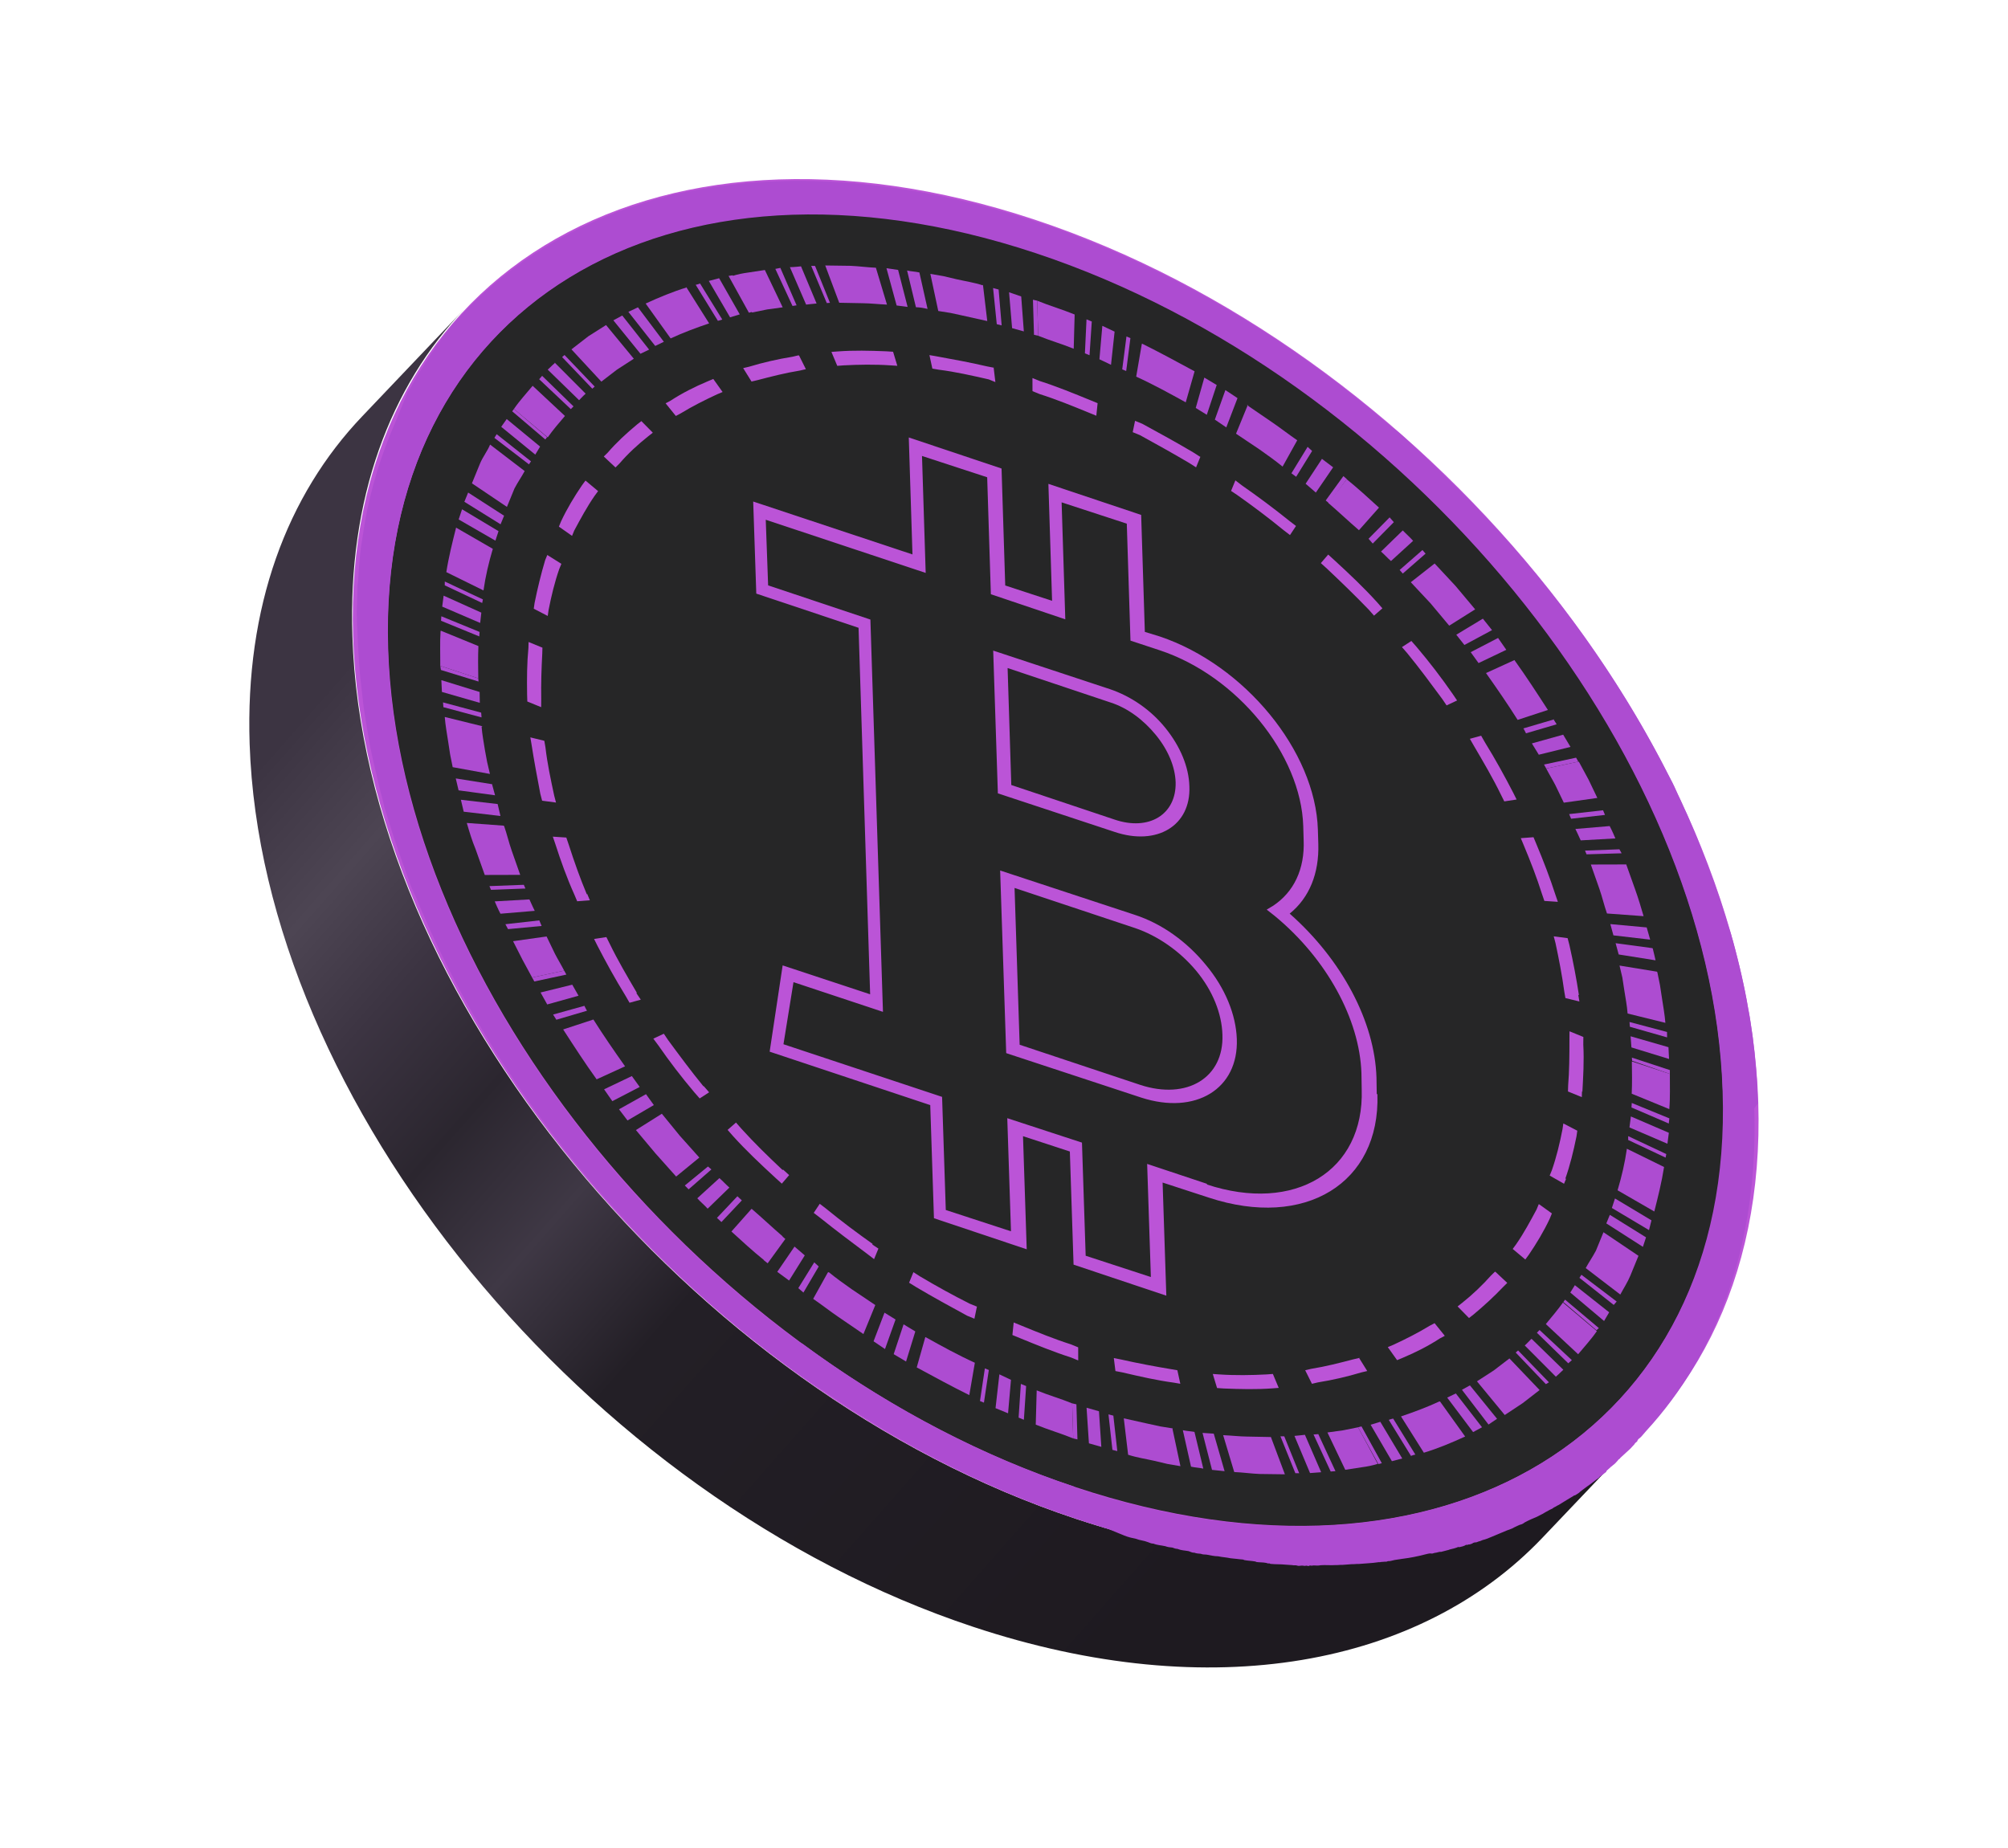 <?xml version="1.0" encoding="UTF-8"?> <svg xmlns="http://www.w3.org/2000/svg" width="163" height="150" viewBox="0 0 163 150" fill="none"><path d="M133.523 116.097L125.182 124.865C115.324 135.2 98.403 138.518 78.983 132.065C47.565 121.635 21.232 89.481 20.265 60.404C19.893 49.255 23.285 40.209 29.416 33.784L37.758 25.015C31.648 31.386 28.234 40.486 28.606 51.635C29.52 80.691 55.906 112.866 87.324 123.296C106.744 129.749 123.665 126.431 133.523 116.097Z" fill="url(#paint0_linear_6498_534)"></path><path d="M84.01 17.838C115.428 28.267 141.76 60.421 142.728 89.498C143.642 118.553 118.848 133.769 87.377 123.318C55.96 112.888 29.627 80.734 28.66 51.657C27.746 22.602 52.54 7.387 84.01 17.838Z" fill="#BB54D7"></path><path d="M139.857 88.573C138.996 60.914 113.982 30.424 84.107 20.502C54.179 10.557 30.648 24.978 31.509 52.637C32.37 80.295 57.384 110.785 87.312 120.729C117.241 130.674 140.772 116.253 139.911 88.594L139.857 88.573Z" fill="#262627"></path><path d="M142.706 89.552C142.658 88.907 142.663 88.284 142.614 87.64C142.498 86.092 142.36 84.599 142.114 83.061C142.053 82.599 141.971 82.19 141.888 81.781C141.602 80.039 141.186 78.307 140.717 76.552C140.676 76.348 140.581 76.122 140.539 75.918C140.403 75.487 140.267 75.056 140.131 74.626C139.472 72.419 138.663 70.275 137.799 68.109C137.452 67.28 137.072 66.374 136.671 65.523C136.482 65.07 136.27 64.671 136.08 64.219C135.891 63.766 135.679 63.367 135.467 62.968C131.693 55.548 126.671 48.43 120.665 42.034C120.132 41.504 119.621 40.919 119.089 40.389C118.918 40.194 118.726 40.053 118.556 39.858C117.128 38.461 115.7 37.064 114.197 35.699C113.834 35.363 113.472 35.027 113.034 34.723C105.461 28.185 96.837 22.841 87.672 19.275C86.494 18.793 85.241 18.342 84.02 17.967C74.765 14.926 66.061 14.049 58.438 15.114C57.513 15.235 56.567 15.409 55.62 15.584C55.007 15.708 54.394 15.832 53.812 16.031C53.199 16.155 52.617 16.354 52.036 16.553C51.174 16.825 50.313 17.097 49.483 17.445C49.181 17.571 48.955 17.666 48.653 17.792C44.331 19.647 40.583 22.236 37.485 25.528C37.485 25.528 37.441 25.635 37.366 25.667C37.246 25.806 37.052 25.976 36.932 26.114C36.91 26.168 36.889 26.221 36.791 26.306C36.597 26.477 36.434 26.722 36.292 26.915C36.151 27.107 35.934 27.33 35.771 27.576C35.771 27.576 35.749 27.63 35.728 27.683C35.586 27.875 35.467 28.014 35.326 28.206C35.304 28.259 35.282 28.313 35.26 28.366C35.119 28.558 34.978 28.751 34.815 28.996C34.727 29.21 34.532 29.381 34.445 29.595C34.118 30.086 33.77 30.631 33.476 31.197C33.388 31.411 33.247 31.604 33.106 31.796C33.062 31.903 33.018 32.01 32.974 32.117C32.909 32.277 32.843 32.438 32.777 32.598C32.733 32.705 32.689 32.812 32.646 32.919C32.58 33.08 32.514 33.24 32.426 33.455C32.426 33.455 32.404 33.508 32.383 33.562C32.295 33.776 32.185 34.043 32.098 34.257C32.098 34.257 32.076 34.311 32.054 34.364C30.97 36.857 30.111 39.567 29.604 42.484C29.535 42.956 29.445 43.481 29.377 43.953C29.265 44.532 29.228 45.079 29.17 45.68C29.133 46.227 29.096 46.775 29.06 47.322C28.994 47.483 29.035 47.687 29.023 47.87C28.986 48.417 29.003 48.986 28.967 49.534C28.954 49.716 28.942 49.898 28.984 50.103C28.959 50.468 28.988 50.855 29.017 51.241C29.005 51.424 29.046 51.628 29.034 51.811C29.09 52.896 29.145 53.981 29.255 55.088C29.315 55.55 29.345 55.937 29.405 56.399C29.514 57.506 29.699 58.581 29.884 59.657C29.986 60.324 30.11 60.937 30.265 61.625C30.462 62.518 30.681 63.358 30.878 64.25C31.014 64.681 31.096 65.09 31.21 65.574C31.347 66.005 31.483 66.435 31.619 66.866C32.069 68.362 32.625 69.903 33.182 71.443C33.318 71.873 33.508 72.326 33.719 72.725C33.909 73.178 34.067 73.555 34.257 74.007C37.535 81.723 42.275 89.226 48.052 96.028C48.85 96.98 49.669 97.878 50.489 98.776C54.279 102.952 58.512 106.81 63.049 110.23C64.095 111.034 65.163 111.783 66.284 112.555C66.284 112.555 66.338 112.577 66.391 112.599C73.013 117.185 80.222 120.95 87.72 123.396C88.148 123.571 88.599 123.693 89.049 123.815C89.316 123.924 89.584 124.034 89.927 124.112C90.034 124.156 90.141 124.2 90.248 124.243C90.409 124.309 90.569 124.375 90.73 124.441C90.837 124.485 90.997 124.55 91.105 124.594C91.105 124.594 91.158 124.616 91.212 124.638C91.212 124.638 91.212 124.638 91.265 124.66C91.586 124.791 91.929 124.869 92.219 124.926C92.54 125.057 92.851 125.06 93.173 125.191C93.333 125.257 93.494 125.323 93.623 125.313C93.944 125.445 94.255 125.447 94.598 125.525C94.759 125.591 94.995 125.625 95.177 125.637C95.284 125.681 95.445 125.747 95.574 125.737C95.574 125.737 95.574 125.737 95.627 125.759C95.895 125.869 96.207 125.871 96.496 125.927C96.496 125.927 96.55 125.949 96.603 125.971C96.71 126.015 96.817 126.059 96.946 126.049C97.107 126.115 97.289 126.127 97.472 126.139C97.632 126.205 97.761 126.196 97.944 126.208C98.233 126.264 98.576 126.342 98.888 126.344C99.231 126.422 99.542 126.425 99.885 126.503C100.25 126.528 100.54 126.584 100.905 126.608C100.905 126.608 100.958 126.63 101.012 126.652C101.302 126.708 101.613 126.711 101.903 126.767C101.903 126.767 101.956 126.789 102.01 126.811C102.246 126.845 102.504 126.825 102.793 126.882C102.847 126.903 102.954 126.947 103.029 126.916L103.136 126.96C103.555 127.006 103.941 126.977 104.36 127.023C104.542 127.036 104.725 127.048 104.907 127.06C105.015 127.104 105.165 127.041 105.326 127.106C105.433 127.15 105.584 127.087 105.766 127.099C105.873 127.143 105.949 127.112 106.078 127.102C106.131 127.124 106.238 127.168 106.336 127.083C106.443 127.126 106.518 127.095 106.647 127.085C106.83 127.097 107.012 127.11 107.217 127.068C107.603 127.039 108.022 127.086 108.409 127.057C108.591 127.069 108.796 127.028 108.978 127.04C109.236 127.021 109.494 127.001 109.752 126.982C109.935 126.994 110.139 126.953 110.321 126.965C110.579 126.946 110.837 126.927 111.095 126.907C111.353 126.888 111.611 126.869 111.944 126.818C111.944 126.818 111.998 126.84 112.073 126.808C112.202 126.798 112.331 126.789 112.46 126.779C112.514 126.801 112.589 126.769 112.665 126.738C112.847 126.75 112.998 126.687 113.202 126.645C113.407 126.604 113.665 126.585 113.869 126.544C114.46 126.473 115.074 126.35 115.633 126.204C115.838 126.163 115.989 126.099 116.171 126.112C116.278 126.155 116.376 126.07 116.504 126.061C116.633 126.051 116.784 125.988 116.913 125.978C116.913 125.978 116.967 126 117.042 125.968C117.247 125.927 117.398 125.864 117.602 125.823C117.602 125.823 117.602 125.823 117.677 125.791C117.882 125.75 118.162 125.677 118.388 125.582C118.388 125.582 118.388 125.582 118.441 125.604C118.646 125.563 118.85 125.522 119.023 125.405C119.023 125.405 119.023 125.405 119.077 125.427C119.077 125.427 119.227 125.364 119.281 125.386C119.356 125.354 119.485 125.344 119.583 125.259C119.583 125.259 119.734 125.196 119.787 125.218C119.916 125.208 120.013 125.123 120.142 125.114C120.142 125.114 120.218 125.082 120.293 125.05C120.293 125.05 120.293 125.05 120.369 125.019C120.573 124.978 120.799 124.883 121.026 124.788C121.026 124.788 121.478 124.598 121.705 124.504C121.931 124.409 122.082 124.346 122.308 124.251C122.535 124.156 122.739 124.115 122.912 123.998C123.138 123.903 123.311 123.787 123.515 123.745C123.591 123.714 123.666 123.682 123.764 123.597C124.087 123.417 124.464 123.259 124.766 123.133C124.917 123.07 125.09 122.953 125.241 122.89C125.316 122.858 125.413 122.773 125.489 122.742C125.64 122.678 125.737 122.593 125.888 122.53C125.963 122.499 126.039 122.467 126.136 122.382C126.287 122.319 126.384 122.234 126.535 122.17C126.784 122.022 126.956 121.905 127.205 121.757C127.377 121.64 127.528 121.577 127.701 121.461C127.701 121.461 127.798 121.375 127.852 121.397C128.025 121.281 128.176 121.218 128.295 121.079C128.468 120.962 128.662 120.792 128.835 120.675C129.181 120.442 129.473 120.187 129.818 119.953C129.818 119.953 129.862 119.846 129.916 119.868C129.916 119.868 129.938 119.815 130.013 119.783C130.11 119.698 130.283 119.581 130.381 119.496C130.381 119.496 130.403 119.443 130.424 119.389C130.522 119.304 130.619 119.219 130.716 119.134C130.738 119.08 130.889 119.017 130.911 118.964C131.084 118.847 131.203 118.708 131.323 118.57C131.366 118.463 131.495 118.453 131.539 118.346C131.831 118.091 132.048 117.867 132.34 117.612C132.459 117.473 132.556 117.388 132.676 117.249C132.72 117.142 132.795 117.111 132.892 117.026C132.892 117.026 132.914 116.972 132.936 116.919C132.98 116.812 133.131 116.748 133.25 116.61C133.369 116.471 133.489 116.332 133.608 116.194C139.459 109.842 142.754 100.881 142.402 89.99L142.706 89.552ZM87.259 120.707C79.439 118.13 71.953 114.127 65.142 109.088C65.088 109.066 65.034 109.044 64.981 109.022C60.315 105.612 55.975 101.71 52.078 97.49C52.078 97.49 52.078 97.49 52.025 97.468C39.909 84.32 31.942 68.061 31.487 52.69C30.626 25.031 54.157 10.611 84.085 20.555C114.013 30.5 138.974 60.967 139.835 88.626C140.749 116.307 117.165 130.705 87.237 120.761L87.259 120.707Z" fill="url(#paint1_linear_6498_534)"></path><path d="M135.551 87.184L132.466 86.17C132.48 87.051 132.494 87.932 132.455 88.79L135.506 90.04C135.589 89.074 135.543 88.118 135.551 87.184Z" fill="#AD4CD1"></path><path d="M132.46 89.542L132.435 89.907L135.464 91.21L135.511 90.792L132.46 89.542Z" fill="#AD4CD1"></path><path d="M132.386 90.637L132.272 91.527L135.354 92.852L135.469 91.962L132.386 90.637Z" fill="#AD4CD1"></path><path d="M131.097 97.295L130.844 98.066L133.858 99.863L134.058 99.07L131.097 97.295Z" fill="#AD4CD1"></path><path d="M130.679 98.623L130.394 99.319L133.364 101.222L133.617 100.451L130.679 98.623Z" fill="#AD4CD1"></path><path d="M132.169 92.235L132.167 92.546L135.206 93.978L135.262 93.689L132.169 92.235Z" fill="#AD4CD1"></path><path d="M128.373 103.49L128.21 103.736L130.995 105.938L131.234 105.661L128.373 103.49Z" fill="#AD4CD1"></path><path d="M127.84 104.334L127.47 104.932L130.211 107.242L130.625 106.537L127.84 104.334Z" fill="#AD4CD1"></path><path d="M127.046 105.508L126.905 105.701L129.593 107.989L129.788 107.818L127.046 105.508Z" fill="#AD4CD1"></path><path d="M132.064 93.254C131.894 94.434 131.638 95.517 131.307 96.631L134.289 98.352C134.589 97.163 134.889 95.973 135.081 94.74L132.011 93.233L132.064 93.254Z" fill="#AD4CD1"></path><path d="M130.162 100.036L129.549 101.534C129.276 102.048 128.972 102.485 128.721 102.945L131.528 105.095C131.801 104.581 132.127 104.09 132.346 103.555L133.004 101.95L130.162 100.036Z" fill="#AD4CD1"></path><path d="M126.905 105.701C126.459 106.33 125.982 106.885 125.483 107.493L128.106 109.941C128.605 109.333 129.157 108.747 129.625 108.064L126.883 105.754L126.905 105.701Z" fill="#AD4CD1"></path><path d="M124.975 107.972L124.758 108.196L127.305 110.676L127.597 110.421L124.975 107.972Z" fill="#AD4CD1"></path><path d="M124.303 108.697C124.303 108.697 123.967 109.059 123.772 109.229L126.297 111.763C126.297 111.763 126.687 111.422 126.903 111.199L124.357 108.719L124.303 108.697Z" fill="#AD4CD1"></path><path d="M119.321 112.468L118.674 112.827L120.831 115.648L121.523 115.181L119.321 112.468Z" fill="#AD4CD1"></path><path d="M118.177 113.124L117.476 113.462L119.58 116.26L120.303 115.869L118.177 113.124Z" fill="#AD4CD1"></path><path d="M123.232 109.633L123.038 109.803L125.487 112.368L125.735 112.22L123.232 109.633Z" fill="#AD4CD1"></path><path d="M113.091 115.165C113.091 115.165 112.887 115.206 112.736 115.27L114.538 118.195C114.538 118.195 114.765 118.1 114.894 118.09L113.091 115.165Z" fill="#AD4CD1"></path><path d="M112.047 115.425L111.261 115.665L112.988 118.622L113.828 118.403L112.047 115.425Z" fill="#AD4CD1"></path><path d="M110.519 115.799L110.239 115.872L111.891 118.86L112.17 118.787L110.519 115.799Z" fill="#AD4CD1"></path><path d="M122.529 110.282L121.253 111.259L119.893 112.139L122.148 114.875L123.606 113.91L124.978 112.847L122.529 110.282Z" fill="#AD4CD1"></path><path d="M116.851 113.768C115.849 114.232 114.814 114.621 113.727 114.988L115.582 117.935C116.724 117.59 117.855 117.116 118.933 116.62L116.905 113.79L116.851 113.768Z" fill="#AD4CD1"></path><path d="M110.239 115.872C109.831 115.954 109.422 116.037 109.013 116.119L107.755 116.291L109.202 119.321L110.535 119.117C110.998 119.057 111.406 118.974 111.837 118.838L110.239 115.872Z" fill="#AD4CD1"></path><path d="M107.013 116.425L106.626 116.454L108.019 119.461L108.406 119.432L107.013 116.425Z" fill="#AD4CD1"></path><path d="M105.927 116.48C105.927 116.48 105.336 116.551 105.078 116.57L106.343 119.587C106.343 119.587 106.987 119.539 107.245 119.519L105.927 116.48Z" fill="#AD4CD1"></path><path d="M98.528 116.387L97.616 116.326L98.386 119.328L99.406 119.433L98.528 116.387Z" fill="#AD4CD1"></path><path d="M96.961 116.245C96.672 116.189 96.36 116.186 96.017 116.108L96.681 119.067C97.024 119.145 97.335 119.148 97.678 119.226L96.961 116.245Z" fill="#AD4CD1"></path><path d="M104.251 116.606L103.94 116.603L105.151 119.599L105.462 119.601L104.251 116.606Z" fill="#AD4CD1"></path><path d="M90.377 114.924L89.981 114.824L90.301 117.704L90.698 117.804L90.377 114.924Z" fill="#AD4CD1"></path><path d="M89.209 114.57L88.202 114.283L88.394 117.173L89.401 117.46L89.209 114.57Z" fill="#AD4CD1"></path><path d="M87.378 114.007L87.034 113.929L87.119 116.776L87.462 116.854L87.378 114.007Z" fill="#AD4CD1"></path><path d="M103.166 116.662L101.244 116.624C100.621 116.619 99.966 116.538 99.29 116.511L100.189 119.504C100.866 119.531 101.574 119.634 102.25 119.661L104.301 119.688L103.166 116.662Z" fill="#AD4CD1"></path><path d="M95.202 115.962L94.205 115.803L93.229 115.591C92.543 115.435 91.91 115.301 91.224 115.145L91.576 118.101C92.294 118.333 93.002 118.435 93.688 118.591L94.771 118.847L95.822 119.028L95.18 116.016L95.202 115.962Z" fill="#AD4CD1"></path><path d="M84.154 112.875L84.077 115.655C85.094 116.072 86.102 116.359 87.119 116.776L87.034 113.929C86.071 113.535 85.117 113.269 84.154 112.875Z" fill="#AD4CD1"></path><path d="M82.869 112.349L82.686 115.085L83.114 115.261L83.297 112.524L82.869 112.349Z" fill="#AD4CD1"></path><path d="M81.125 111.572L80.813 114.318L81.83 114.735L82.066 112.02L81.125 111.572Z" fill="#AD4CD1"></path><path d="M73.349 107.513L72.546 109.933L73.55 110.532L74.301 108.09L73.349 107.513Z" fill="#AD4CD1"></path><path d="M71.8 106.566L70.911 108.889L71.84 109.519L72.697 107.121L71.8 106.566Z" fill="#AD4CD1"></path><path d="M79.947 111.09L79.55 113.739L79.871 113.87L80.268 111.221L79.947 111.09Z" fill="#AD4CD1"></path><path d="M66.097 102.481L64.802 104.575L65.218 104.933L66.46 102.817L66.097 102.481Z" fill="#AD4CD1"></path><path d="M64.496 101.2L63.094 103.251L64.055 103.957L65.328 101.916L64.496 101.2Z" fill="#AD4CD1"></path><path d="M63.473 100.344L61.985 102.296L62.316 102.557L63.75 100.582L63.473 100.344Z" fill="#AD4CD1"></path><path d="M75.113 108.547L74.416 111.011C75.849 111.786 77.229 112.538 78.683 113.259L79.134 110.632C77.765 110.008 76.439 109.278 75.166 108.569L75.113 108.547Z" fill="#AD4CD1"></path><path d="M67.197 103.306L66.009 105.444C66.693 105.911 67.354 106.432 68.038 106.9L70.089 108.302L71.053 105.947L69.141 104.664C68.511 104.219 67.881 103.773 67.272 103.274L67.197 103.306Z" fill="#AD4CD1"></path><path d="M60.999 98.143L59.373 99.977C60.236 100.768 61.1 101.559 62.039 102.318L63.526 100.365C62.694 99.65 61.884 98.881 61.052 98.165L60.999 98.143Z" fill="#AD4CD1"></path><path d="M59.858 97.114L58.2 98.872L58.562 99.208L60.22 97.45L59.858 97.114Z" fill="#AD4CD1"></path><path d="M58.398 95.641L56.602 97.28C56.857 97.572 57.188 97.832 57.444 98.124L59.208 96.41C58.931 96.172 58.675 95.88 58.398 95.641Z" fill="#AD4CD1"></path><path d="M52.439 88.827L50.248 90.054L50.939 90.962L53.076 89.712L52.439 88.827Z" fill="#AD4CD1"></path><path d="M51.291 87.357L49.037 88.433L49.706 89.394L51.928 88.242L51.291 87.357Z" fill="#AD4CD1"></path><path d="M57.471 94.699L55.59 96.241L55.899 96.555L57.748 94.938L57.471 94.699Z" fill="#AD4CD1"></path><path d="M47.438 81.655L44.897 82.364C44.897 82.364 45.046 82.612 45.163 82.785L47.649 82.054C47.649 82.054 47.501 81.806 47.438 81.655Z" fill="#AD4CD1"></path><path d="M46.453 79.939L43.881 80.573L44.421 81.544L46.962 80.835L46.453 79.939Z" fill="#AD4CD1"></path><path d="M45.796 78.796L43.193 79.354L43.373 79.678L45.976 79.119L45.796 78.796Z" fill="#AD4CD1"></path><path d="M53.725 90.416L51.62 91.741L53.216 93.644L54.887 95.515L56.768 93.974L55.182 92.2L53.725 90.416Z" fill="#AD4CD1"></path><path d="M48.17 82.767L45.715 83.573C46.595 84.934 47.476 86.294 48.431 87.623L50.739 86.568C49.868 85.337 48.965 84.03 48.17 82.767Z" fill="#AD4CD1"></path><path d="M44.369 76.024L41.648 76.409L42.41 77.908C42.653 78.383 42.95 78.879 43.193 79.354L45.796 78.796C45.553 78.321 45.288 77.9 45.045 77.425L44.369 76.024Z" fill="#AD4CD1"></path><path d="M43.778 74.72L41.026 75.03L41.238 75.429L43.968 75.172L43.778 74.72Z" fill="#AD4CD1"></path><path d="M42.975 73.016L40.16 73.176C40.16 73.176 40.445 73.855 40.625 74.178L43.408 73.944C43.408 73.944 43.102 73.318 42.975 73.016Z" fill="#AD4CD1"></path><path d="M40.396 65.274L37.413 64.927L37.642 65.896L40.625 66.243L40.396 65.274Z" fill="#AD4CD1"></path><path d="M39.99 63.671L36.997 63.195C36.997 63.195 37.153 63.883 37.226 64.163L40.187 64.564C40.187 64.564 40.01 63.929 39.937 63.649L39.99 63.671Z" fill="#AD4CD1"></path><path d="M42.523 71.831L39.73 71.937L39.856 72.239L42.65 72.133L42.523 71.831Z" fill="#AD4CD1"></path><path d="M39.06 57.853L35.963 57.023L35.992 57.409L39.089 58.24L39.06 57.853Z" fill="#AD4CD1"></path><path d="M38.934 56.177L35.827 55.217L35.873 56.173L38.948 57.058L38.934 56.177Z" fill="#AD4CD1"></path><path d="M38.825 55.07L35.739 54.057L35.791 54.39L38.844 55.328L38.825 55.07Z" fill="#AD4CD1"></path><path d="M40.865 67.028L37.892 66.81C38.101 67.521 38.31 68.231 38.595 68.91L39.351 71.032L42.229 71.024L41.536 69.053C41.305 68.396 41.15 67.707 40.919 67.05L40.865 67.028Z" fill="#AD4CD1"></path><path d="M39.169 58.961L36.103 58.205C36.152 58.85 36.285 59.592 36.388 60.258L36.541 61.258L36.747 62.28L39.771 62.831L39.543 61.863L39.368 60.916C39.266 60.25 39.142 59.637 39.094 58.992L39.169 58.961Z" fill="#AD4CD1"></path><path d="M35.762 51.254C35.701 52.166 35.747 53.123 35.74 54.057L38.825 55.07C38.81 54.19 38.796 53.309 38.835 52.45L35.784 51.201L35.762 51.254Z" fill="#AD4CD1"></path><path d="M35.826 50.031L35.801 50.395L38.906 51.667L38.93 51.302L35.826 50.031Z" fill="#AD4CD1"></path><path d="M36.011 48.357L35.897 49.247L38.979 50.572L39.072 49.735L36.011 48.357Z" fill="#AD4CD1"></path><path d="M37.507 41.346L37.232 42.171L40.215 43.892L40.468 43.121L37.507 41.346Z" fill="#AD4CD1"></path><path d="M38.002 39.987L37.695 40.736L40.634 42.564L40.919 41.868L38.002 39.987Z" fill="#AD4CD1"></path><path d="M36.106 47.209L36.104 47.52L39.143 48.952L39.199 48.663L36.106 47.209Z" fill="#AD4CD1"></path><path d="M40.317 35.249L40.132 35.548L42.939 37.697L43.102 37.452L40.317 35.249Z" fill="#AD4CD1"></path><path d="M41.133 34.02L40.687 34.65L43.451 36.907L43.843 36.255L41.133 34.02Z" fill="#AD4CD1"></path><path d="M41.719 33.198L41.578 33.391L44.266 35.679L44.407 35.486L41.719 33.198Z" fill="#AD4CD1"></path><path d="M37.023 42.835C36.723 44.025 36.423 45.214 36.231 46.447L39.247 47.933C39.418 46.753 39.674 45.67 40.005 44.556L37.023 42.835Z" fill="#AD4CD1"></path><path d="M39.784 36.093C39.565 36.628 39.185 37.097 38.966 37.632L38.309 39.237L41.15 41.151L41.764 39.653C42.036 39.139 42.341 38.702 42.591 38.242L39.784 36.093Z" fill="#AD4CD1"></path><path d="M43.238 31.321C42.739 31.929 42.186 32.515 41.719 33.198L44.461 35.508C44.906 34.879 45.383 34.324 45.86 33.77L43.238 31.321Z" fill="#AD4CD1"></path><path d="M44.007 30.511L43.768 30.788L46.337 33.215L46.554 32.991L44.007 30.511Z" fill="#AD4CD1"></path><path d="M45.068 29.446C45.068 29.446 44.679 29.787 44.462 30.01L47.009 32.49C47.009 32.49 47.345 32.128 47.54 31.958L45.015 29.424L45.068 29.446Z" fill="#AD4CD1"></path><path d="M50.512 25.615L49.79 26.006L51.991 28.72L52.692 28.382L50.512 25.615Z" fill="#AD4CD1"></path><path d="M51.785 24.949L51.009 25.318L53.188 28.085L53.889 27.747L51.785 24.949Z" fill="#AD4CD1"></path><path d="M45.825 28.819L45.63 28.989L48.08 31.554L48.275 31.384L45.825 28.819Z" fill="#AD4CD1"></path><path d="M56.827 23.014C56.827 23.014 56.601 23.109 56.472 23.119L58.274 26.044C58.274 26.044 58.479 26.003 58.63 25.939L56.827 23.014Z" fill="#AD4CD1"></path><path d="M58.377 22.587L57.538 22.806L59.264 25.762L60.05 25.522L58.377 22.587Z" fill="#AD4CD1"></path><path d="M59.475 22.349L59.142 22.4L60.793 25.388L61.073 25.315L59.475 22.349Z" fill="#AD4CD1"></path><path d="M49.196 26.388L47.76 27.299L46.387 28.362L48.815 30.981L50.09 30.003L51.451 29.123L49.196 26.388Z" fill="#AD4CD1"></path><path d="M55.762 23.328C54.62 23.673 53.489 24.147 52.411 24.642L54.439 27.473C55.442 27.009 56.476 26.62 57.564 26.253L55.708 23.306L55.762 23.328Z" fill="#AD4CD1"></path><path d="M62.088 21.92L60.755 22.123C60.292 22.184 59.884 22.267 59.453 22.403L61.051 25.369C61.459 25.286 61.868 25.204 62.277 25.121L63.535 24.949L62.088 21.92Z" fill="#AD4CD1"></path><path d="M63.346 21.748L62.938 21.83L64.331 24.838L64.664 24.787L63.346 21.748Z" fill="#AD4CD1"></path><path d="M65.023 21.622C65.023 21.622 64.432 21.692 64.12 21.689L65.438 24.729C65.438 24.729 66.029 24.658 66.287 24.639L65.023 21.622Z" fill="#AD4CD1"></path><path d="M72.904 21.913L71.96 21.776L72.784 24.8L73.675 24.915L72.904 21.913Z" fill="#AD4CD1"></path><path d="M74.632 22.12C74.288 22.042 73.977 22.04 73.634 21.962L74.351 24.942C74.662 24.945 74.952 25.001 75.295 25.079L74.632 22.12Z" fill="#AD4CD1"></path><path d="M66.162 21.588L65.85 21.586L67.115 24.603L67.373 24.584L66.162 21.588Z" fill="#AD4CD1"></path><path d="M81.064 23.505L80.614 23.383L80.913 26.317L81.309 26.417L81.064 23.505Z" fill="#AD4CD1"></path><path d="M82.897 24.068L81.911 23.727L82.156 26.639L83.11 26.904L82.897 24.068Z" fill="#AD4CD1"></path><path d="M84.193 24.411L83.85 24.333L83.935 27.18L84.278 27.258L84.193 24.411Z" fill="#AD4CD1"></path><path d="M71.101 21.736C70.425 21.709 69.717 21.607 69.04 21.58L66.989 21.552L68.124 24.579L70.047 24.616C70.67 24.622 71.324 24.702 72.001 24.729L71.101 21.736Z" fill="#AD4CD1"></path><path d="M79.768 23.161C79.05 22.93 78.342 22.827 77.656 22.671L76.573 22.415L75.522 22.235L76.164 25.247L77.161 25.405L78.137 25.618C78.823 25.774 79.456 25.908 80.142 26.064L79.79 23.108L79.768 23.161Z" fill="#AD4CD1"></path><path d="M84.194 24.411L84.278 27.258C85.241 27.652 86.195 27.918 87.159 28.312L87.235 25.532C86.218 25.115 85.21 24.828 84.194 24.411Z" fill="#AD4CD1"></path><path d="M88.198 25.926L88.068 28.685L88.443 28.838L88.626 26.102L88.198 25.926Z" fill="#AD4CD1"></path><path d="M89.483 26.452L89.246 29.167L90.187 29.615L90.478 26.922L89.483 26.452Z" fill="#AD4CD1"></path><path d="M97.762 30.655L97.065 33.119L97.963 33.674L98.766 31.254L97.762 30.655Z" fill="#AD4CD1"></path><path d="M99.472 31.668L98.615 34.066L99.544 34.697L100.455 32.321L99.472 31.668Z" fill="#AD4CD1"></path><path d="M91.441 27.317L91.097 29.988L91.419 30.119L91.762 27.448L91.441 27.317Z" fill="#AD4CD1"></path><path d="M106.147 36.276L104.831 38.424L105.215 38.706L106.51 36.612L106.147 36.276Z" fill="#AD4CD1"></path><path d="M107.31 37.252L105.984 39.271L106.815 39.987L108.218 37.937L107.31 37.252Z" fill="#AD4CD1"></path><path d="M109.05 38.652L107.616 40.627L107.893 40.865L109.327 38.891L109.05 38.652Z" fill="#AD4CD1"></path><path d="M92.682 27.95L92.231 30.577C93.601 31.201 94.927 31.931 96.253 32.662L96.971 30.144C95.538 29.37 94.159 28.617 92.704 27.896L92.682 27.95Z" fill="#AD4CD1"></path><path d="M101.299 32.854L100.335 35.208L102.247 36.491C102.877 36.937 103.507 37.382 104.115 37.881L105.303 35.743C104.62 35.276 103.958 34.755 103.274 34.288L101.223 32.885L101.299 32.854Z" fill="#AD4CD1"></path><path d="M109.327 38.891L107.84 40.843C108.672 41.559 109.482 42.328 110.314 43.044L111.94 41.21C111.076 40.419 110.212 39.628 109.273 38.869L109.327 38.891Z" fill="#AD4CD1"></path><path d="M112.803 42.001L111.092 43.738L111.433 44.127L113.144 42.391L112.803 42.001Z" fill="#AD4CD1"></path><path d="M113.868 43.063L112.104 44.777C112.381 45.015 112.637 45.307 112.914 45.546L114.71 43.907C114.455 43.615 114.177 43.377 113.868 43.063Z" fill="#AD4CD1"></path><path d="M120.373 50.225L118.214 51.528L118.873 52.361L121.117 51.155L120.373 50.225Z" fill="#AD4CD1"></path><path d="M121.606 51.792L119.384 52.945L120.022 53.83L122.275 52.754L121.606 51.792Z" fill="#AD4CD1"></path><path d="M115.467 44.654L113.617 46.271L113.872 46.563L115.722 44.946L115.467 44.654Z" fill="#AD4CD1"></path><path d="M126.149 58.402L123.662 59.133C123.662 59.133 123.811 59.381 123.874 59.532L126.361 58.801C126.361 58.801 126.213 58.553 126.096 58.38L126.149 58.402Z" fill="#AD4CD1"></path><path d="M126.891 59.643L124.351 60.352L124.913 61.27L127.485 60.636L126.891 59.643Z" fill="#AD4CD1"></path><path d="M127.94 61.51L125.336 62.068L125.516 62.392L128.12 61.833L127.94 61.51Z" fill="#AD4CD1"></path><path d="M116.457 45.747L114.522 47.267L116.13 48.987L117.641 50.793L119.746 49.468L118.15 47.565L116.457 45.747Z" fill="#AD4CD1"></path><path d="M122.934 53.586L120.627 54.641C121.498 55.872 122.4 57.179 123.195 58.442L125.651 57.636C124.77 56.275 123.89 54.915 122.934 53.586Z" fill="#AD4CD1"></path><path d="M128.119 61.833L125.516 62.392C125.759 62.866 126.024 63.287 126.267 63.761L126.943 65.163L129.664 64.778L128.956 63.301C128.713 62.826 128.416 62.33 128.173 61.855L128.119 61.833Z" fill="#AD4CD1"></path><path d="M130.128 65.78L127.376 66.09L127.534 66.467L130.286 66.157L130.128 65.78Z" fill="#AD4CD1"></path><path d="M130.665 67.062L127.882 67.297C127.882 67.297 128.188 67.922 128.315 68.224L131.13 68.065C131.13 68.065 130.845 67.386 130.665 67.062Z" fill="#AD4CD1"></path><path d="M133.671 75.291L130.719 75.02L130.97 75.935L133.953 76.282L133.671 75.291Z" fill="#AD4CD1"></path><path d="M134.108 76.97L131.147 76.57C131.147 76.57 131.324 77.205 131.397 77.485L134.39 77.961C134.39 77.961 134.235 77.272 134.162 76.992L134.108 76.97Z" fill="#AD4CD1"></path><path d="M131.456 68.948L128.663 69.054L128.789 69.356L131.636 69.272L131.456 68.948Z" fill="#AD4CD1"></path><path d="M135.32 83.778L132.277 82.969L132.306 83.356L135.327 84.218L135.32 83.778Z" fill="#AD4CD1"></path><path d="M135.439 85.014L132.364 84.129L132.432 85.032L135.485 85.97L135.439 85.014Z" fill="#AD4CD1"></path><path d="M135.553 86.872L132.468 85.859L132.488 86.117L135.551 87.184L135.553 86.872Z" fill="#AD4CD1"></path><path d="M132.015 70.177L129.137 70.185L129.83 72.156C130.061 72.813 130.216 73.502 130.447 74.159L133.42 74.377C133.211 73.666 133.002 72.956 132.74 72.223L131.984 70.102L132.015 70.177Z" fill="#AD4CD1"></path><path d="M134.512 78.885L131.465 78.387L131.694 79.356L131.847 80.356C131.949 81.022 132.073 81.635 132.121 82.28L135.187 83.036C135.138 82.391 135.005 81.649 134.903 80.982L134.75 79.982L134.543 78.96L134.512 78.885Z" fill="#AD4CD1"></path><path d="M89.099 32.731L88.51 32.49C87.172 31.942 85.781 31.372 84.398 30.931L84.345 30.909L83.81 30.69L83.812 31.753L84.347 31.973L84.401 31.994C85.783 32.435 87.067 32.962 88.405 33.509L88.994 33.751L89.099 32.731ZM80.713 29.859L80.133 29.747C78.708 29.413 77.367 29.176 75.973 28.918L75.447 28.828L75.685 29.925L76.211 30.015C77.52 30.176 78.892 30.488 80.264 30.8L80.8 31.02L80.659 29.837L80.713 29.859ZM97.388 37.063L96.843 36.715C95.485 35.909 94.106 35.157 92.726 34.404L92.138 34.163L91.948 35.085L92.536 35.326C93.862 36.057 95.188 36.787 96.546 37.593L97.091 37.941L97.441 37.085L97.388 37.063ZM72.496 28.556L71.948 28.52C70.596 28.465 69.296 28.433 68.007 28.53L67.491 28.569L67.965 29.7L68.481 29.661C69.695 29.596 71.016 29.575 72.294 29.661L72.841 29.697L72.496 28.556ZM104.681 42.299C103.411 41.279 102.119 40.313 100.806 39.4L100.283 38.998L99.932 39.855L100.424 40.181C101.684 41.072 102.975 42.038 104.192 43.036L104.715 43.438L105.204 42.701L104.681 42.299ZM64.814 28.847L64.33 28.961C63.125 29.155 61.953 29.425 60.811 29.77L60.327 29.884L61.005 30.974L61.49 30.86C62.609 30.569 63.728 30.277 64.933 30.083L65.417 29.969L64.868 28.869L64.814 28.847ZM111.791 48.898C110.716 47.708 109.544 46.603 108.318 45.476L107.817 45.021L107.22 45.714L107.722 46.169C108.894 47.274 110.013 48.357 111.11 49.494L111.536 49.98L112.217 49.385L111.791 48.898ZM57.903 30.766L57.451 30.955C56.394 31.398 55.37 31.915 54.431 32.53L54.031 32.742L54.861 33.769L55.26 33.557C56.177 32.996 57.202 32.478 58.205 32.014L58.657 31.824L57.903 30.766ZM117.928 56.347C117.026 55.041 116.048 53.765 114.995 52.522L114.569 52.035L113.803 52.533L114.228 53.02C115.228 54.242 116.152 55.495 117.077 56.748L117.427 57.267L118.279 56.866L117.928 56.347ZM52.065 34.186L51.697 34.473C50.843 35.185 50.042 35.92 49.327 36.751L49.013 37.06L49.962 37.949L50.276 37.64C50.991 36.808 51.792 36.074 52.624 35.415L52.992 35.128L52.065 34.186ZM122.836 64.356C122.138 63.008 121.387 61.638 120.56 60.3L120.232 59.728L119.317 59.978L119.645 60.55C120.418 61.866 121.192 63.183 121.836 64.509L122.111 65.059L123.111 64.906L122.836 64.356ZM47.526 39.013L47.243 39.397C46.613 40.326 46.036 41.277 45.544 42.326L45.369 42.754L46.437 43.504L46.612 43.075C47.135 42.102 47.659 41.13 48.267 40.254L48.55 39.87L47.526 39.013ZM126.26 72.632C125.82 71.264 125.273 69.853 124.704 68.495L124.483 67.967L123.451 68.044L123.672 68.572C124.241 69.93 124.757 71.266 125.165 72.558L125.364 73.139L126.459 73.213L126.26 72.632ZM44.53 49.533C44.754 48.376 45.032 47.24 45.395 46.201L45.57 45.773L44.426 45.055L44.251 45.483C43.92 46.597 43.642 47.733 43.396 48.944L43.328 49.416L44.462 50.005L44.53 49.533ZM128.17 80.787C127.966 79.454 127.709 78.099 127.398 76.722L127.252 76.162L126.125 76.013L126.271 76.573C126.551 77.874 126.808 79.229 126.98 80.487L127.073 81.025L128.209 81.303L128.117 80.765L128.17 80.787ZM43.934 56.788C43.913 55.467 43.954 54.297 44.018 53.073L44.032 52.579L42.908 52.119L42.894 52.613C42.777 53.814 42.767 55.06 42.788 56.381L42.805 56.95L43.929 57.41L43.934 56.788ZM128.45 88.65C128.514 87.426 128.599 86.149 128.524 84.806L128.529 84.183L127.405 83.723L127.4 84.346C127.4 85.72 127.39 86.966 127.295 88.114L127.28 88.608L128.404 89.068L128.419 88.575L128.45 88.65ZM44.988 64.593C44.708 63.291 44.429 61.989 44.278 60.678L44.186 60.14L43.05 59.862L43.142 60.4C43.346 61.733 43.604 63.089 43.861 64.444L44.007 65.003L45.134 65.152L44.988 64.593ZM127.061 95.704C127.446 94.612 127.724 93.476 127.97 92.265L128.038 91.793L126.904 91.204L126.836 91.676C126.612 92.834 126.334 93.969 125.971 95.008L125.796 95.436L126.961 96.101L127.137 95.673L127.061 95.704ZM47.64 72.615C47.071 71.257 46.609 69.943 46.169 68.576L45.97 67.994L44.875 67.921L45.074 68.502C45.514 69.87 46.008 71.259 46.63 72.639L46.852 73.167L47.883 73.089L47.662 72.561L47.64 72.615ZM124.907 97.759L124.732 98.187C124.209 99.16 123.685 100.133 123.077 101.008L122.794 101.393L123.818 102.25L124.101 101.865C124.731 100.936 125.308 99.985 125.8 98.937L125.975 98.509L124.961 97.781L124.907 97.759ZM51.689 80.584C50.916 79.267 50.142 77.951 49.498 76.625L49.223 76.075L48.223 76.228L48.498 76.778C49.196 78.126 49.947 79.496 50.774 80.834L51.103 81.406L52.017 81.156L51.667 80.638L51.689 80.584ZM121.351 103.239L121.037 103.547C120.343 104.325 119.52 105.113 118.688 105.772L118.321 106.059L119.247 107.001L119.615 106.714C120.469 106.002 121.27 105.267 122.039 104.458L122.353 104.149L121.404 103.26L121.351 103.239ZM57.084 88.167C56.084 86.945 55.16 85.692 54.236 84.439L53.886 83.92L53.034 84.321L53.438 84.862C54.34 86.168 55.318 87.444 56.371 88.687L56.797 89.174L57.563 88.676L57.138 88.189L57.084 88.167ZM116.452 107.418L116.052 107.63C115.135 108.191 114.11 108.709 113.108 109.173L112.655 109.363L113.409 110.421L113.862 110.232C114.918 109.789 115.942 109.272 116.882 108.657L117.281 108.445L116.452 107.418ZM63.537 94.996C62.365 93.891 61.246 92.808 60.171 91.618L59.745 91.131L59.064 91.727L59.489 92.214C60.564 93.404 61.737 94.509 62.963 95.636L63.464 96.091L64.06 95.398L63.559 94.943L63.537 94.996ZM110.36 110.235L109.876 110.349C108.757 110.641 107.637 110.932 106.433 111.126L105.949 111.24L106.498 112.34L106.983 112.226C108.187 112.032 109.36 111.762 110.501 111.417L110.985 111.303L110.307 110.213L110.36 110.235ZM70.835 100.984C69.575 100.093 68.283 99.127 67.067 98.129L66.544 97.727L66.055 98.464L66.578 98.866C67.848 99.886 69.139 100.852 70.431 101.819L70.954 102.22L71.305 101.364L70.813 101.038L70.835 100.984ZM103.326 111.541L102.81 111.579C101.596 111.644 100.274 111.666 98.997 111.58L98.449 111.543L98.795 112.684L99.342 112.721C100.695 112.775 101.994 112.807 103.284 112.711L103.8 112.672L103.326 111.541ZM79.311 106.08L78.722 105.839C77.375 105.162 76.049 104.432 74.691 103.626L74.146 103.278L73.796 104.134L74.394 104.504C75.752 105.31 77.131 106.062 78.51 106.814L79.099 107.056L79.289 106.134L79.311 106.08ZM95.573 111.24L95.048 111.15C93.761 110.935 92.367 110.677 90.994 110.365L90.415 110.253L90.546 111.306L91.125 111.418C92.551 111.752 93.923 112.064 95.286 112.247L95.812 112.338L95.573 111.24ZM87.469 109.358L86.934 109.139C85.552 108.698 84.214 108.15 82.875 107.602L82.287 107.361L82.182 108.38L82.77 108.622C84.162 109.191 85.554 109.761 86.936 110.202L87.525 110.443L87.522 109.38L87.469 109.358Z" fill="#BB54D7"></path><path d="M111.758 88.812L111.736 87.492C111.602 82.937 108.914 77.9 104.691 74.171C106.28 72.885 107.091 70.905 107.014 68.499L106.98 67.361C106.785 60.969 101.02 53.985 94.154 51.673L92.933 51.298L92.634 41.802L85.104 39.281L85.403 48.776L81.6 47.531L81.301 38.036L73.771 35.515L74.07 45.01L61.141 40.715L61.392 48.191L69.694 50.966L70.634 80.719L63.532 78.373L62.477 85.377L75.513 89.715L75.814 98.899L83.344 101.421L83.043 92.237L86.845 93.482L87.147 102.666L94.677 105.187L94.375 96.003L98.125 97.226C105.944 99.804 112.043 96.053 111.812 88.835L111.758 88.812ZM98.016 96.119L93.12 94.489L93.422 103.673L88.13 101.944L87.829 92.76L81.766 90.777L82.067 99.96L76.775 98.231L76.474 89.047L63.598 84.774L64.412 79.734L71.675 82.145L70.655 50.297L62.353 47.522L62.16 42.195L75.143 46.511L74.844 37.016L80.135 38.746L80.434 48.241L86.476 50.278L86.177 40.782L91.468 42.512L91.767 52.008L94.135 52.789C100.412 54.86 105.612 61.239 105.791 67.061L105.824 68.199C105.923 70.552 105.027 72.434 103.321 73.548L102.825 73.844L103.487 74.365C107.69 77.836 110.368 82.745 110.515 87.116L110.537 88.437C110.751 95.086 105.096 98.519 97.94 96.151L98.016 96.119ZM97.87 78.314C96.328 76.432 94.299 74.977 92.145 74.282L81.241 70.691L81.733 85.514L92.638 89.105C97.051 90.538 100.548 88.408 100.399 84.348C100.329 82.382 99.465 80.217 97.87 78.314ZM92.56 88.074L82.77 84.814L82.357 72.086L92.148 75.345C93.958 75.962 95.763 77.201 97.103 78.812C98.443 80.423 99.18 82.287 99.231 83.995C99.364 87.486 96.363 89.319 92.56 88.074ZM96.548 63.838C96.507 62.259 95.811 60.599 94.61 59.108C93.408 57.616 91.795 56.518 90.092 55.945L80.623 52.817L81.002 64.407L90.471 67.535C93.931 68.702 96.683 67.018 96.548 63.838ZM82.092 63.729L81.793 54.234L90.148 57.03C91.53 57.471 92.822 58.438 93.821 59.66C94.821 60.881 95.39 62.239 95.433 63.507C95.498 66.095 93.296 67.505 90.447 66.526L82.092 63.729ZM100.345 84.326C100.275 82.36 99.412 80.195 97.816 78.292C96.274 76.41 94.245 74.955 92.092 74.26L81.187 70.669L81.679 85.493L92.584 89.084C96.998 90.516 100.495 88.386 100.345 84.326ZM92.56 88.074L82.77 84.814L82.357 72.086L92.148 75.345C93.958 75.962 95.763 77.201 97.103 78.812C98.443 80.423 99.18 82.287 99.231 83.995C99.364 87.486 96.363 89.319 92.56 88.074ZM96.548 63.838C96.507 62.259 95.811 60.599 94.61 59.108C93.408 57.616 91.795 56.518 90.092 55.945L80.623 52.817L81.002 64.407L90.471 67.535C93.931 68.702 96.683 67.018 96.548 63.838ZM82.092 63.729L81.793 54.234L90.148 57.03C91.53 57.471 92.822 58.438 93.821 59.66C94.821 60.881 95.39 62.239 95.433 63.507C95.498 66.095 93.296 67.505 90.447 66.526L82.092 63.729ZM96.548 63.838C96.507 62.259 95.811 60.599 94.61 59.108C93.408 57.616 91.795 56.518 90.092 55.945L80.623 52.817L81.002 64.407L90.471 67.535C93.931 68.702 96.683 67.018 96.548 63.838ZM90.447 66.526L82.092 63.729L81.793 54.234L90.148 57.03C91.53 57.471 92.822 58.438 93.821 59.66C94.821 60.881 95.39 62.239 95.433 63.507C95.498 66.095 93.296 67.505 90.447 66.526ZM100.345 84.326C100.275 82.36 99.412 80.195 97.816 78.292C96.274 76.41 94.245 74.955 92.092 74.26L81.187 70.669L81.679 85.493L92.584 89.084C96.998 90.516 100.495 88.386 100.345 84.326ZM92.56 88.074L82.77 84.814L82.357 72.086L92.148 75.345C93.958 75.962 95.763 77.201 97.103 78.812C98.443 80.423 99.18 82.287 99.231 83.995C99.364 87.486 96.363 89.319 92.56 88.074Z" fill="#BB54D7"></path><defs><linearGradient id="paint0_linear_6498_534" x1="26.016" y1="54.449" x2="128.539" y2="144.883" gradientUnits="userSpaceOnUse"><stop stop-color="#3C3442"></stop><stop offset="0.01" stop-color="#3C3442"></stop><stop offset="0.09" stop-color="#4D4553"></stop><stop offset="0.16" stop-color="#3C3442"></stop><stop offset="0.24" stop-color="#2B262F"></stop><stop offset="0.32" stop-color="#3F3845"></stop><stop offset="0.41" stop-color="#231F26"></stop><stop offset="0.75" stop-color="#1E1A20"></stop></linearGradient><linearGradient id="paint1_linear_6498_534" x1="76.312" y1="14.81" x2="97.941" y2="144.157" gradientUnits="userSpaceOnUse"><stop stop-color="#AD4CD1"></stop><stop offset="0.03" stop-color="#AD4CD1"></stop><stop offset="0.05" stop-color="#AD4CD1"></stop><stop offset="0.08" stop-color="#AD4CD1"></stop><stop offset="0.12" stop-color="#AD4CD1"></stop><stop offset="0.15" stop-color="#AD4CD1"></stop><stop offset="0.2" stop-color="#AD4CD1"></stop><stop offset="0.3" stop-color="#AD4CD1"></stop><stop offset="1" stop-color="#AD4CD1"></stop></linearGradient></defs></svg> 